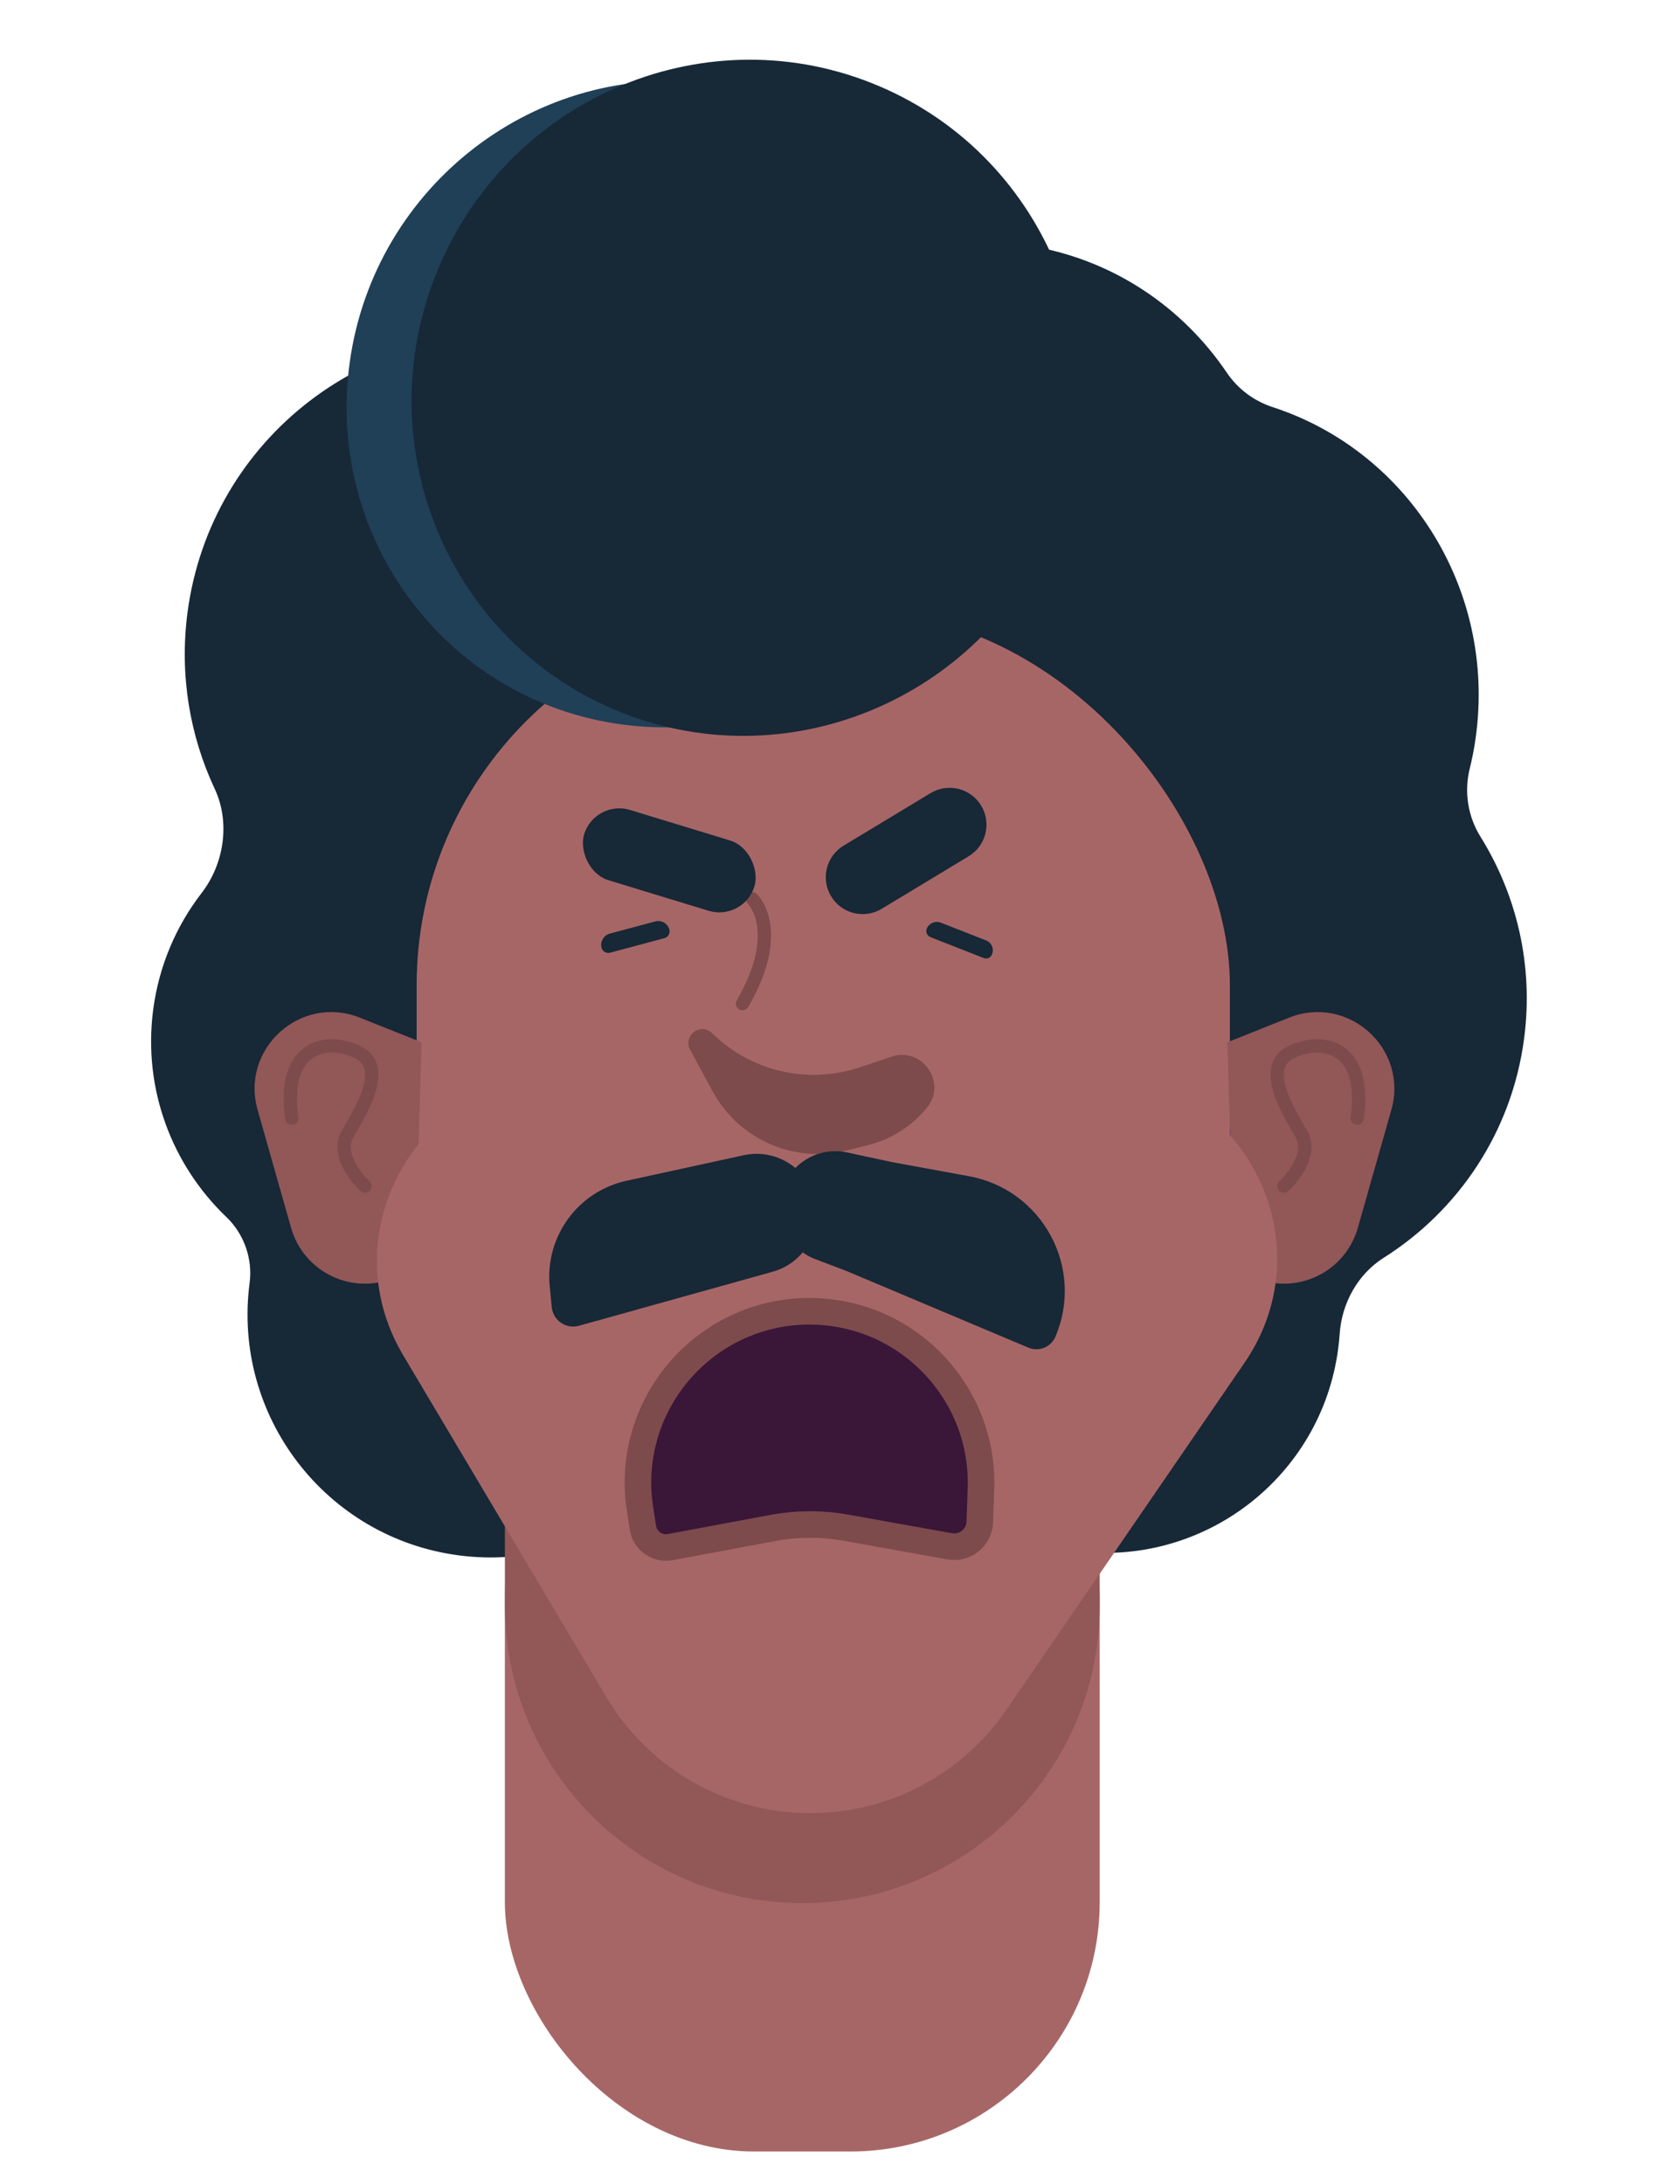 <?xml version="1.0" encoding="utf-8"?>
<svg xmlns="http://www.w3.org/2000/svg" fill="none" height="100%" overflow="visible" preserveAspectRatio="none" style="display: block;" viewBox="0 0 40 52" width="100%">
<g id="Frame 1171277585">
<path d="M4.464 14.588C5.008 10.43 8.819 7.501 12.977 8.045C13.785 8.151 14.546 8.38 15.245 8.712C16.195 9.163 17.447 8.903 18.151 8.121C19.718 6.378 22.087 5.449 24.542 5.858C26.517 6.188 28.161 7.321 29.212 8.876C29.473 9.261 29.858 9.549 30.3 9.693C33.593 10.762 35.696 14.157 35.109 17.738C35.077 17.931 35.038 18.121 34.992 18.307C34.857 18.856 34.95 19.441 35.249 19.921C36.11 21.304 36.517 22.981 36.289 24.722C35.996 26.961 34.716 28.829 32.944 29.948C32.327 30.338 31.945 31.032 31.897 31.76C31.889 31.875 31.878 31.991 31.862 32.108C31.462 35.169 28.655 37.326 25.593 36.926C22.532 36.525 20.373 33.72 20.776 30.658C20.899 29.713 21.252 28.855 21.771 28.131C22.197 27.537 22.343 26.756 22.113 26.061C21.778 25.051 21.66 23.953 21.807 22.827C21.878 22.288 22.006 21.77 22.185 21.279C22.29 20.99 22.258 20.668 22.098 20.406V20.406C21.964 20.187 21.751 20.027 21.504 19.96C21.234 19.886 20.972 19.797 20.718 19.694C19.749 19.3 18.514 19.594 17.849 20.4C17.365 20.986 16.797 21.495 16.166 21.912C15.432 22.396 15.042 23.315 15.134 24.191C15.18 24.631 15.176 25.084 15.116 25.543V25.543C15.041 26.121 15.248 26.712 15.67 27.115C16.956 28.344 17.66 30.148 17.412 32.048C16.998 35.215 14.095 37.447 10.928 37.033C7.76 36.619 5.529 33.715 5.943 30.547V30.547C6.019 29.97 5.81 29.378 5.389 28.976C4.103 27.746 3.399 25.942 3.647 24.042C3.785 22.992 4.196 22.046 4.799 21.264C5.337 20.568 5.486 19.581 5.113 18.784C4.52 17.518 4.27 16.075 4.464 14.588Z" fill="#172837" id="Union"/>
<rect fill="#A76666" height="21.151" id="Rectangle 40520" rx="8.9" width="19.363" x="9.92" y="14.564"/>
<rect fill="#A76666" height="19.103" id="Rectangle 40521" rx="5.934" width="14.162" x="12.021" y="32.123"/>
<path d="M12.021 32.123H26.183V38.23C26.183 42.141 23.013 45.311 19.102 45.311V45.311C15.191 45.311 12.021 42.14 12.021 38.23V32.123Z" fill="#925757" id="Rectangle 40522"/>
<path d="M29.224 24.816L30.692 24.23C32.101 23.669 33.541 24.968 33.127 26.427L32.329 29.236C32.026 30.302 30.851 30.855 29.836 30.409L29.38 30.209L29.224 24.816Z" fill="#925757" id="Rectangle 40523"/>
<path d="M10.036 24.816L8.568 24.23C7.159 23.669 5.719 24.968 6.134 26.427L6.931 29.236C7.234 30.302 8.409 30.855 9.424 30.409L9.88 30.209L10.036 24.816Z" fill="#925757" id="Rectangle 40524"/>
<path d="M9.598 32.265C7.86 29.342 9.957 25.638 13.357 25.623L25.986 25.566C29.533 25.55 31.637 29.525 29.63 32.449L23.957 40.716C22.905 42.248 21.168 43.166 19.31 43.17V43.17C17.311 43.175 15.458 42.124 14.437 40.406L9.598 32.265Z" fill="#A76666" id="Rectangle 40525"/>
<path clip-rule="evenodd" d="M19.788 21.341C19.537 20.926 19.67 20.386 20.085 20.135L22.156 18.884C22.571 18.633 23.11 18.766 23.361 19.181C23.612 19.596 23.479 20.136 23.064 20.387L20.993 21.638C20.578 21.889 20.039 21.756 19.788 21.341Z" fill="#172837" fill-rule="evenodd" id="Vector (Stroke)"/>
<path d="M17.914 21.401C18.243 21.773 18.425 22.617 17.679 23.896" id="Vector 16021" stroke="#7D4B4B" stroke-linecap="round" stroke-width="0.317"/>
<path d="M30.57 28.239C30.815 28.013 31.243 27.451 30.99 27.009C30.673 26.456 29.997 25.4 30.756 25.044C31.507 24.692 32.552 24.916 32.313 26.622" id="Vector 16022" stroke="#7D4B4B" stroke-linecap="round" stroke-width="0.317"/>
<path d="M8.69 28.239C8.445 28.013 8.017 27.451 8.27 27.009C8.587 26.456 9.263 25.4 8.504 25.044C7.753 24.692 6.708 24.916 6.947 26.622" id="Vector 16023" stroke="#7D4B4B" stroke-linecap="round" stroke-width="0.317"/>
<path d="M23.61 22.741C23.575 22.809 23.494 22.84 23.422 22.811L22.155 22.313C22.068 22.279 22.029 22.177 22.072 22.093V22.093C22.134 21.973 22.277 21.919 22.403 21.969L23.48 22.392C23.618 22.446 23.679 22.608 23.61 22.741V22.741Z" fill="#172837" id="Rectangle 40526"/>
<path d="M15.94 22.146C15.957 22.23 15.905 22.314 15.822 22.336L14.527 22.683C14.434 22.708 14.339 22.649 14.319 22.555V22.555C14.29 22.41 14.378 22.267 14.521 22.228L15.604 21.938C15.755 21.898 15.908 21.993 15.94 22.146V22.146Z" fill="#172837" id="Rectangle 40527"/>
<rect fill="#172837" height="1.75" id="Rectangle 40528" rx="0.875" transform="rotate(16.972 14.163 19.029)" width="4.24" x="14.163" y="19.029"/>
<path d="M15.024 17.275C19.221 17.721 23.013 14.655 23.496 10.428C23.98 6.2 20.972 2.413 16.775 1.967C12.579 1.521 8.786 4.588 8.303 8.815C7.819 13.042 10.827 16.832 15.024 17.275Z" fill="#1F4057" id="Vector"/>
<path d="M14.619 16.891C18.664 18.612 23.356 16.685 25.101 12.588C26.845 8.49 24.979 3.772 20.934 2.052C16.89 0.33 12.198 2.258 10.453 6.355C8.709 10.452 10.575 15.169 14.619 16.891Z" fill="#172837" id="Vector_2"/>
<path d="M23.356 35.445L23.329 36.237C23.316 36.609 22.977 36.883 22.611 36.817L20.141 36.374C19.566 36.271 18.977 36.273 18.403 36.38L15.96 36.836C15.652 36.894 15.356 36.685 15.308 36.375L15.239 35.933C14.844 33.394 16.864 31.126 19.431 31.224C21.678 31.311 23.433 33.197 23.356 35.445Z" fill="#3A1639" id="Rectangle 40529" stroke="#7D4B4B" stroke-width="0.633"/>
<path d="M16.431 24.993C16.251 24.661 16.677 24.335 16.95 24.595L17.005 24.647C17.926 25.52 19.253 25.815 20.458 25.415L21.229 25.158C21.961 24.915 22.557 25.778 22.069 26.376V26.376C21.708 26.818 21.213 27.131 20.659 27.268L20.152 27.393C19.556 27.54 18.929 27.49 18.364 27.252V27.252C17.768 27 17.275 26.553 16.967 25.983L16.431 24.993Z" fill="#7D4B4B" id="Rectangle 40530"/>
<path d="M19.408 28.583C19.233 27.819 18.475 27.338 17.709 27.505L14.915 28.114C13.759 28.367 12.975 29.443 13.088 30.62L13.136 31.12C13.167 31.439 13.478 31.652 13.785 31.566L18.398 30.279C19.134 30.074 19.578 29.327 19.408 28.583V28.583Z" fill="#172837" id="Rectangle 40531"/>
<path d="M18.695 28.153C18.963 27.605 19.571 27.31 20.168 27.439L21.253 27.672L23.071 28.005C24.822 28.326 25.825 30.186 25.13 31.825V31.825C25.024 32.075 24.735 32.192 24.485 32.087L20.157 30.263L19.416 29.981C18.684 29.703 18.35 28.856 18.695 28.153V28.153Z" fill="#172837" id="Rectangle 40532"/>
</g>
</svg>